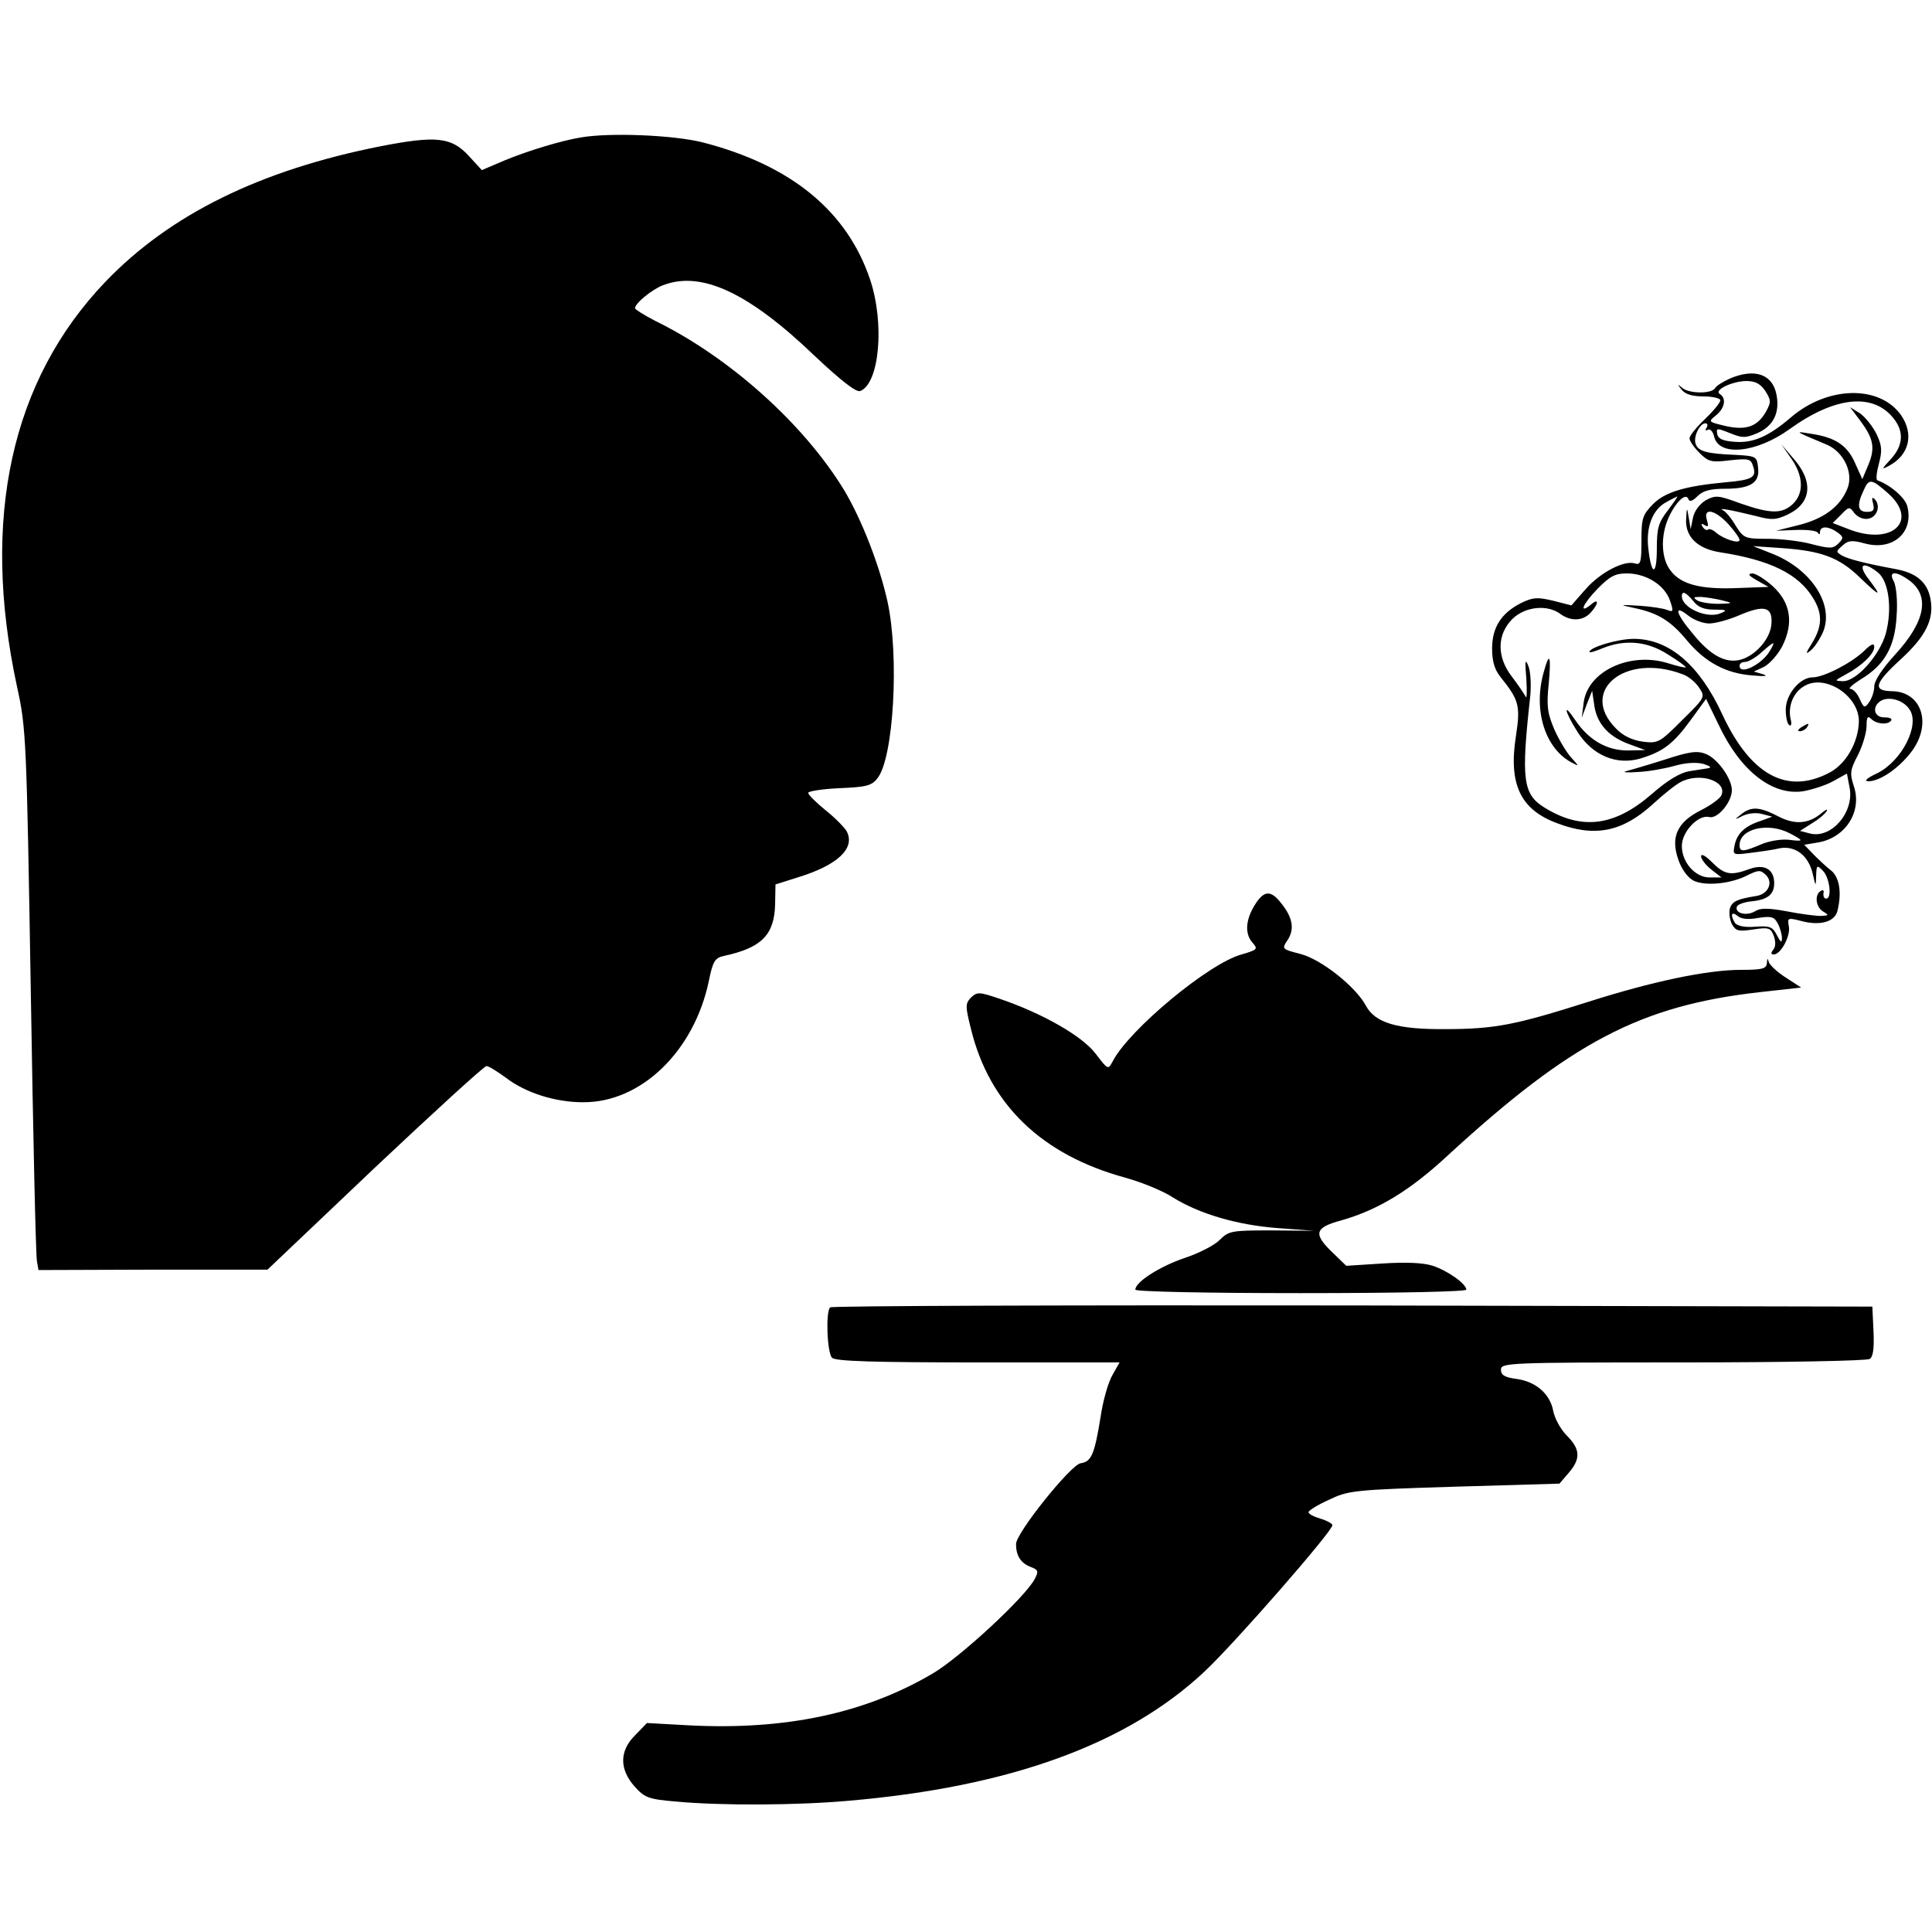 <?xml version="1.0" standalone="no"?>
<!DOCTYPE svg PUBLIC "-//W3C//DTD SVG 20010904//EN"
 "http://www.w3.org/TR/2001/REC-SVG-20010904/DTD/svg10.dtd">
<svg version="1.0" xmlns="http://www.w3.org/2000/svg"
 width="502pt" height="502pt" viewBox="0 0 502 502"
 preserveAspectRatio="xMidYMid meet">
<g transform="translate(0,502) scale(0.1,-0.1)"
fill="#000000" stroke="none">
<path d="M1510 4663 c-50 -8 -136 -34 -197 -59 l-61 -26 -34 37 c-45 49 -85
53 -229 25 -313 -62 -547 -177 -715 -352 -245 -256 -324 -615 -230 -1051 24
-109 25 -133 36 -792 6 -374 13 -690 16 -702 l4 -23 298 1 297 0 279 265 c154
145 284 264 290 264 6 0 28 -14 50 -30 52 -40 129 -64 201 -64 151 -1 289 133
327 316 10 50 16 59 38 64 98 21 132 54 134 134 l1 52 57 18 c105 32 151 76
128 120 -5 9 -29 34 -54 54 -26 21 -46 41 -46 46 0 4 36 10 81 12 69 3 84 6
99 26 42 52 57 317 26 459 -21 95 -67 213 -113 290 -105 172 -298 345 -490
439 -29 15 -53 30 -53 33 0 13 44 49 73 60 99 38 222 -19 393 -183 70 -66 109
-96 119 -92 50 19 64 175 26 289 -60 179 -206 298 -435 357 -75 19 -240 26
-316 13z"/>
<path d="M4494 4036 c-18 -8 -35 -19 -38 -25 -10 -15 -69 -14 -86 2 -12 10
-12 9 -1 -5 9 -12 27 -18 57 -18 24 0 44 -5 44 -10 0 -6 -18 -28 -40 -49 -22
-21 -40 -43 -40 -50 0 -7 12 -24 26 -38 23 -23 31 -25 79 -19 49 5 54 4 60
-15 10 -29 -1 -36 -70 -42 -107 -10 -158 -25 -190 -57 -27 -28 -30 -36 -30
-95 0 -56 -2 -64 -17 -59 -28 9 -91 -24 -129 -68 l-36 -41 -47 12 c-42 10 -53
9 -84 -6 -51 -26 -75 -63 -75 -118 0 -32 6 -54 21 -73 49 -61 53 -75 41 -154
-20 -126 12 -192 107 -227 97 -37 169 -23 248 49 28 26 61 52 73 58 49 26 121
3 106 -34 -3 -8 -27 -26 -53 -39 -62 -31 -80 -70 -59 -129 8 -24 24 -46 39
-54 30 -15 97 -9 141 14 29 14 33 14 48 0 19 -20 5 -49 -25 -54 -50 -8 -63
-14 -69 -32 -3 -10 -1 -29 5 -41 10 -18 17 -20 56 -14 40 6 45 4 53 -17 5 -14
5 -28 -1 -35 -7 -9 -7 -13 1 -13 18 0 44 48 39 73 -4 22 -3 23 32 14 48 -13
86 -3 94 25 12 47 6 88 -16 106 -12 9 -32 28 -46 42 l-24 25 36 6 c71 12 115
80 93 146 -11 34 -10 42 11 82 12 24 22 58 22 75 0 23 3 27 12 18 14 -14 44
-16 52 -4 3 5 -5 8 -17 8 -29 -1 -34 30 -8 44 22 11 58 0 73 -24 27 -40 -20
-133 -84 -165 -28 -13 -36 -21 -23 -21 30 0 79 34 111 76 55 72 28 157 -50
158 -51 1 -46 20 24 84 64 59 86 103 76 156 -8 43 -36 67 -89 77 -81 15 -123
26 -140 35 -17 10 -17 11 0 26 15 14 25 15 58 6 73 -20 128 28 111 96 -5 22
-44 56 -78 68 -4 2 -2 21 4 43 9 34 8 47 -6 77 -10 20 -29 44 -43 54 l-26 16
25 -33 c36 -48 41 -72 23 -116 l-16 -38 -19 42 c-20 46 -52 67 -115 76 -43 7
-45 8 43 -29 43 -19 69 -74 52 -114 -19 -47 -62 -78 -125 -94 l-60 -15 53 2
c28 1 54 -2 56 -8 3 -5 5 -4 5 3 1 16 22 15 45 -1 16 -12 17 -15 3 -29 -14
-14 -22 -14 -69 -2 -29 8 -80 14 -114 14 -60 0 -63 1 -84 34 -11 19 -26 37
-33 40 -16 8 25 0 86 -15 41 -11 52 -10 82 4 63 30 68 87 13 148 l-29 34 25
-36 c32 -45 34 -91 4 -119 -28 -26 -58 -25 -136 2 -57 21 -64 22 -90 8 -16
-10 -29 -27 -33 -45 l-6 -30 -5 30 c-5 29 -5 28 -7 -7 -1 -44 31 -74 88 -83
130 -20 204 -56 242 -119 25 -40 24 -73 -2 -116 -18 -28 -18 -32 -4 -20 10 8
24 30 32 48 29 70 -29 161 -129 202 l-53 21 72 -5 c105 -7 151 -24 205 -76 54
-52 60 -53 22 -3 -28 37 -13 46 26 15 28 -23 37 -95 20 -158 -16 -57 -76 -124
-111 -124 -23 1 -23 1 6 17 42 22 75 54 75 72 0 11 -8 8 -27 -11 -34 -32 -105
-68 -133 -68 -33 0 -70 -44 -70 -84 0 -19 4 -37 9 -40 5 -4 7 3 4 14 -8 32 5
69 33 86 53 35 144 -22 144 -90 -1 -55 -34 -113 -79 -135 -109 -56 -203 -4
-276 153 -59 128 -138 196 -230 196 -41 0 -115 -22 -115 -34 0 -3 16 2 35 10
57 23 115 18 168 -16 26 -16 47 -31 47 -34 0 -2 -21 3 -47 11 -98 30 -207 -21
-218 -102 l-5 -40 13 35 14 35 6 -41 c8 -47 39 -80 94 -99 l38 -14 -46 -1
c-54 0 -101 27 -136 79 -33 49 -28 23 6 -31 39 -61 101 -87 163 -69 59 18 85
37 131 100 l40 55 33 -68 c56 -119 139 -184 219 -172 23 4 58 15 78 26 l36 20
7 -37 c12 -64 -47 -132 -102 -119 l-27 7 30 19 c17 10 34 24 39 32 4 7 -1 5
-12 -4 -34 -29 -70 -32 -114 -9 -48 25 -70 26 -96 5 -18 -14 -18 -15 4 -4 14
7 36 9 50 5 l27 -7 -30 -11 c-41 -13 -62 -33 -68 -64 -5 -25 -4 -25 42 -19 25
3 60 8 76 12 40 7 74 -19 85 -66 8 -35 8 -35 9 -5 1 27 2 28 17 13 18 -17 25
-73 9 -73 -5 0 -8 6 -7 14 2 7 -1 10 -7 6 -17 -10 -13 -43 7 -54 15 -9 14 -10
-7 -11 -13 0 -53 5 -88 12 -50 9 -69 9 -83 0 -22 -13 -53 -5 -47 12 2 6 19 12
38 14 42 4 59 18 59 47 0 36 -25 51 -64 37 -49 -18 -65 -15 -97 17 -17 17 -29
24 -29 16 0 -7 12 -23 26 -34 l27 -21 -31 0 c-37 0 -72 39 -72 82 0 37 43 82
71 75 21 -6 59 38 59 70 0 30 -38 83 -68 94 -22 9 -43 6 -107 -15 -44 -14 -89
-27 -100 -30 -11 -3 3 -4 30 -2 28 1 71 9 96 16 28 8 56 10 75 5 16 -5 22 -9
14 -11 -8 -1 -31 -5 -51 -8 -24 -4 -57 -24 -98 -60 -96 -83 -181 -94 -277 -35
-57 35 -62 72 -38 289 3 30 1 66 -5 80 -8 20 -9 13 -5 -35 2 -33 1 -53 -2 -45
-4 8 -20 31 -35 51 -40 51 -40 109 0 150 33 33 91 39 125 14 27 -20 59 -19 79
3 21 23 22 39 2 22 -34 -28 -23 0 15 39 33 34 47 41 77 41 50 0 98 -30 112
-70 10 -29 9 -31 -7 -25 -9 4 -42 9 -72 11 -54 3 -54 3 -13 -6 62 -13 95 -34
137 -85 46 -55 100 -85 169 -90 32 -3 43 -2 28 3 l-24 7 26 12 c14 7 36 31 48
54 30 60 22 113 -25 156 -20 18 -44 33 -53 33 -13 -1 -9 -6 12 -18 l30 -17
-80 -3 c-95 -4 -147 9 -174 45 -25 31 -27 91 -5 139 19 41 45 65 51 47 3 -8
11 -5 24 8 14 14 33 19 72 19 66 0 90 16 85 55 -3 29 -5 30 -58 33 -75 3 -97
9 -104 28 -7 18 10 54 25 54 6 0 7 -5 3 -12 -4 -6 -3 -8 3 -5 6 4 14 -4 17
-18 13 -52 110 -42 196 20 118 85 217 95 270 28 28 -35 25 -71 -7 -106 -24
-26 -25 -28 -6 -18 54 28 67 83 32 133 -56 78 -190 75 -285 -6 -58 -50 -99
-68 -147 -64 -30 2 -43 8 -45 20 -3 16 -1 16 32 3 32 -13 40 -14 71 -1 42 18
60 52 51 100 -10 54 -57 70 -122 42z m93 -32 c15 -24 15 -29 2 -53 -22 -39
-51 -50 -105 -38 -46 11 -46 11 -25 28 23 19 27 44 10 55 -17 10 30 33 68 34
24 0 37 -7 50 -26z m318 -265 c83 -73 10 -139 -104 -93 l-39 15 22 22 c20 21
22 21 34 4 8 -10 23 -17 35 -15 24 3 35 34 18 51 -7 7 -8 3 -4 -12 4 -16 1
-21 -16 -21 -24 0 -27 17 -9 55 14 32 20 32 63 -6z m-572 -46 c-24 -31 -28
-46 -28 -99 0 -71 -14 -71 -22 0 -7 56 11 102 46 121 14 8 27 14 29 15 2 0
-10 -17 -25 -37z m158 -35 c16 -18 29 -36 29 -41 0 -11 -41 2 -61 19 -9 8 -18
11 -21 8 -3 -3 -9 0 -14 7 -5 8 -3 10 6 4 9 -5 10 -2 5 14 -10 33 21 27 56
-11z m467 -144 c58 -40 46 -108 -34 -195 -33 -36 -54 -68 -54 -82 0 -13 -6
-31 -13 -41 -12 -17 -14 -16 -25 8 -6 14 -17 26 -24 26 -7 0 5 11 27 25 62 37
89 85 93 165 3 39 -1 76 -7 89 -15 26 3 29 37 5z m-558 -56 c12 -16 28 -22 55
-22 31 0 34 -2 17 -9 -35 -16 -102 13 -102 44 0 15 11 10 30 -13z m75 2 c29
-7 29 -8 -10 -9 -22 0 -47 4 -55 9 -12 8 -10 9 10 9 14 -1 39 -5 55 -9z m-34
-60 c15 0 49 9 75 20 67 29 89 24 87 -18 -1 -41 -43 -88 -84 -97 -37 -8 -76
13 -121 69 -44 52 -50 77 -12 47 15 -12 39 -21 55 -21z m159 -69 c-19 -36 -80
-67 -80 -41 0 6 6 10 14 10 8 0 28 11 43 25 34 30 37 30 23 6z m-228 -63 c15
-5 34 -21 43 -35 16 -24 16 -25 -45 -85 -58 -58 -62 -60 -102 -55 -27 4 -51
15 -69 34 -98 98 24 198 173 141z m278 -413 c38 -20 38 -22 -3 -17 -18 2 -51
-3 -71 -12 -47 -20 -56 -20 -56 -2 0 43 74 60 130 31z m-81 -220 c33 5 41 3
50 -14 6 -11 11 -28 11 -38 0 -14 -3 -12 -13 7 -11 22 -19 25 -57 22 -27 -2
-46 2 -52 10 -13 21 -9 31 7 18 9 -8 28 -10 54 -5z"/>
<path d="M4011 3273 c-28 -99 4 -199 74 -235 19 -10 18 -9 -2 13 -12 13 -32
46 -44 73 -18 42 -21 61 -15 118 7 76 2 87 -13 31z"/>
<path d="M4680 3130 c-9 -6 -10 -10 -3 -10 6 0 15 5 18 10 8 12 4 12 -15 0z"/>
<path d="M3260 2668 c-24 -39 -26 -75 -5 -98 14 -16 12 -18 -29 -30 -85 -23
-293 -196 -335 -278 -12 -22 -12 -22 -44 20 -35 46 -138 105 -250 143 -53 18
-58 18 -74 3 -15 -16 -15 -22 0 -82 48 -196 184 -327 401 -386 43 -12 99 -35
123 -51 69 -43 167 -72 273 -80 l95 -7 -110 1 c-105 0 -112 -1 -136 -25 -14
-14 -55 -35 -92 -47 -64 -22 -127 -62 -127 -82 0 -5 178 -9 430 -9 258 0 430
4 430 9 0 15 -48 49 -87 62 -24 8 -70 10 -131 6 l-94 -6 -33 32 c-54 51 -50
67 20 86 95 27 178 77 276 168 322 296 502 390 811 425 l108 12 -40 26 c-22
14 -41 32 -44 40 -3 11 -4 11 -5 -2 -1 -15 -11 -18 -67 -18 -88 0 -231 -30
-400 -84 -186 -59 -240 -70 -369 -70 -124 -1 -182 16 -206 61 -27 50 -116 120
-169 134 -50 13 -50 13 -34 37 18 28 13 58 -17 95 -27 35 -45 34 -69 -5z"/>
<path d="M2157 1623 c-12 -11 -8 -118 5 -131 9 -9 107 -12 380 -12 l367 0 -18
-32 c-11 -18 -25 -67 -31 -108 -16 -99 -24 -118 -52 -122 -25 -3 -168 -181
-168 -210 0 -30 12 -49 37 -59 21 -8 22 -11 12 -31 -24 -47 -195 -205 -265
-246 -176 -104 -383 -148 -634 -135 l-109 6 -30 -31 c-42 -41 -42 -89 -2 -134
26 -29 36 -33 107 -39 118 -11 314 -10 449 2 419 36 724 147 925 336 78 73
332 364 332 380 0 4 -14 12 -31 17 -17 5 -31 12 -31 17 0 4 24 19 53 32 50 24
63 26 325 34 l274 8 24 28 c32 37 30 62 -5 97 -16 16 -31 44 -35 63 -8 45 -45
77 -95 84 -31 4 -41 10 -41 24 0 18 18 19 473 19 259 0 478 4 485 9 9 5 12 27
10 72 l-3 64 -1351 3 c-743 1 -1354 -1 -1357 -5z"/>
</g>
</svg>
